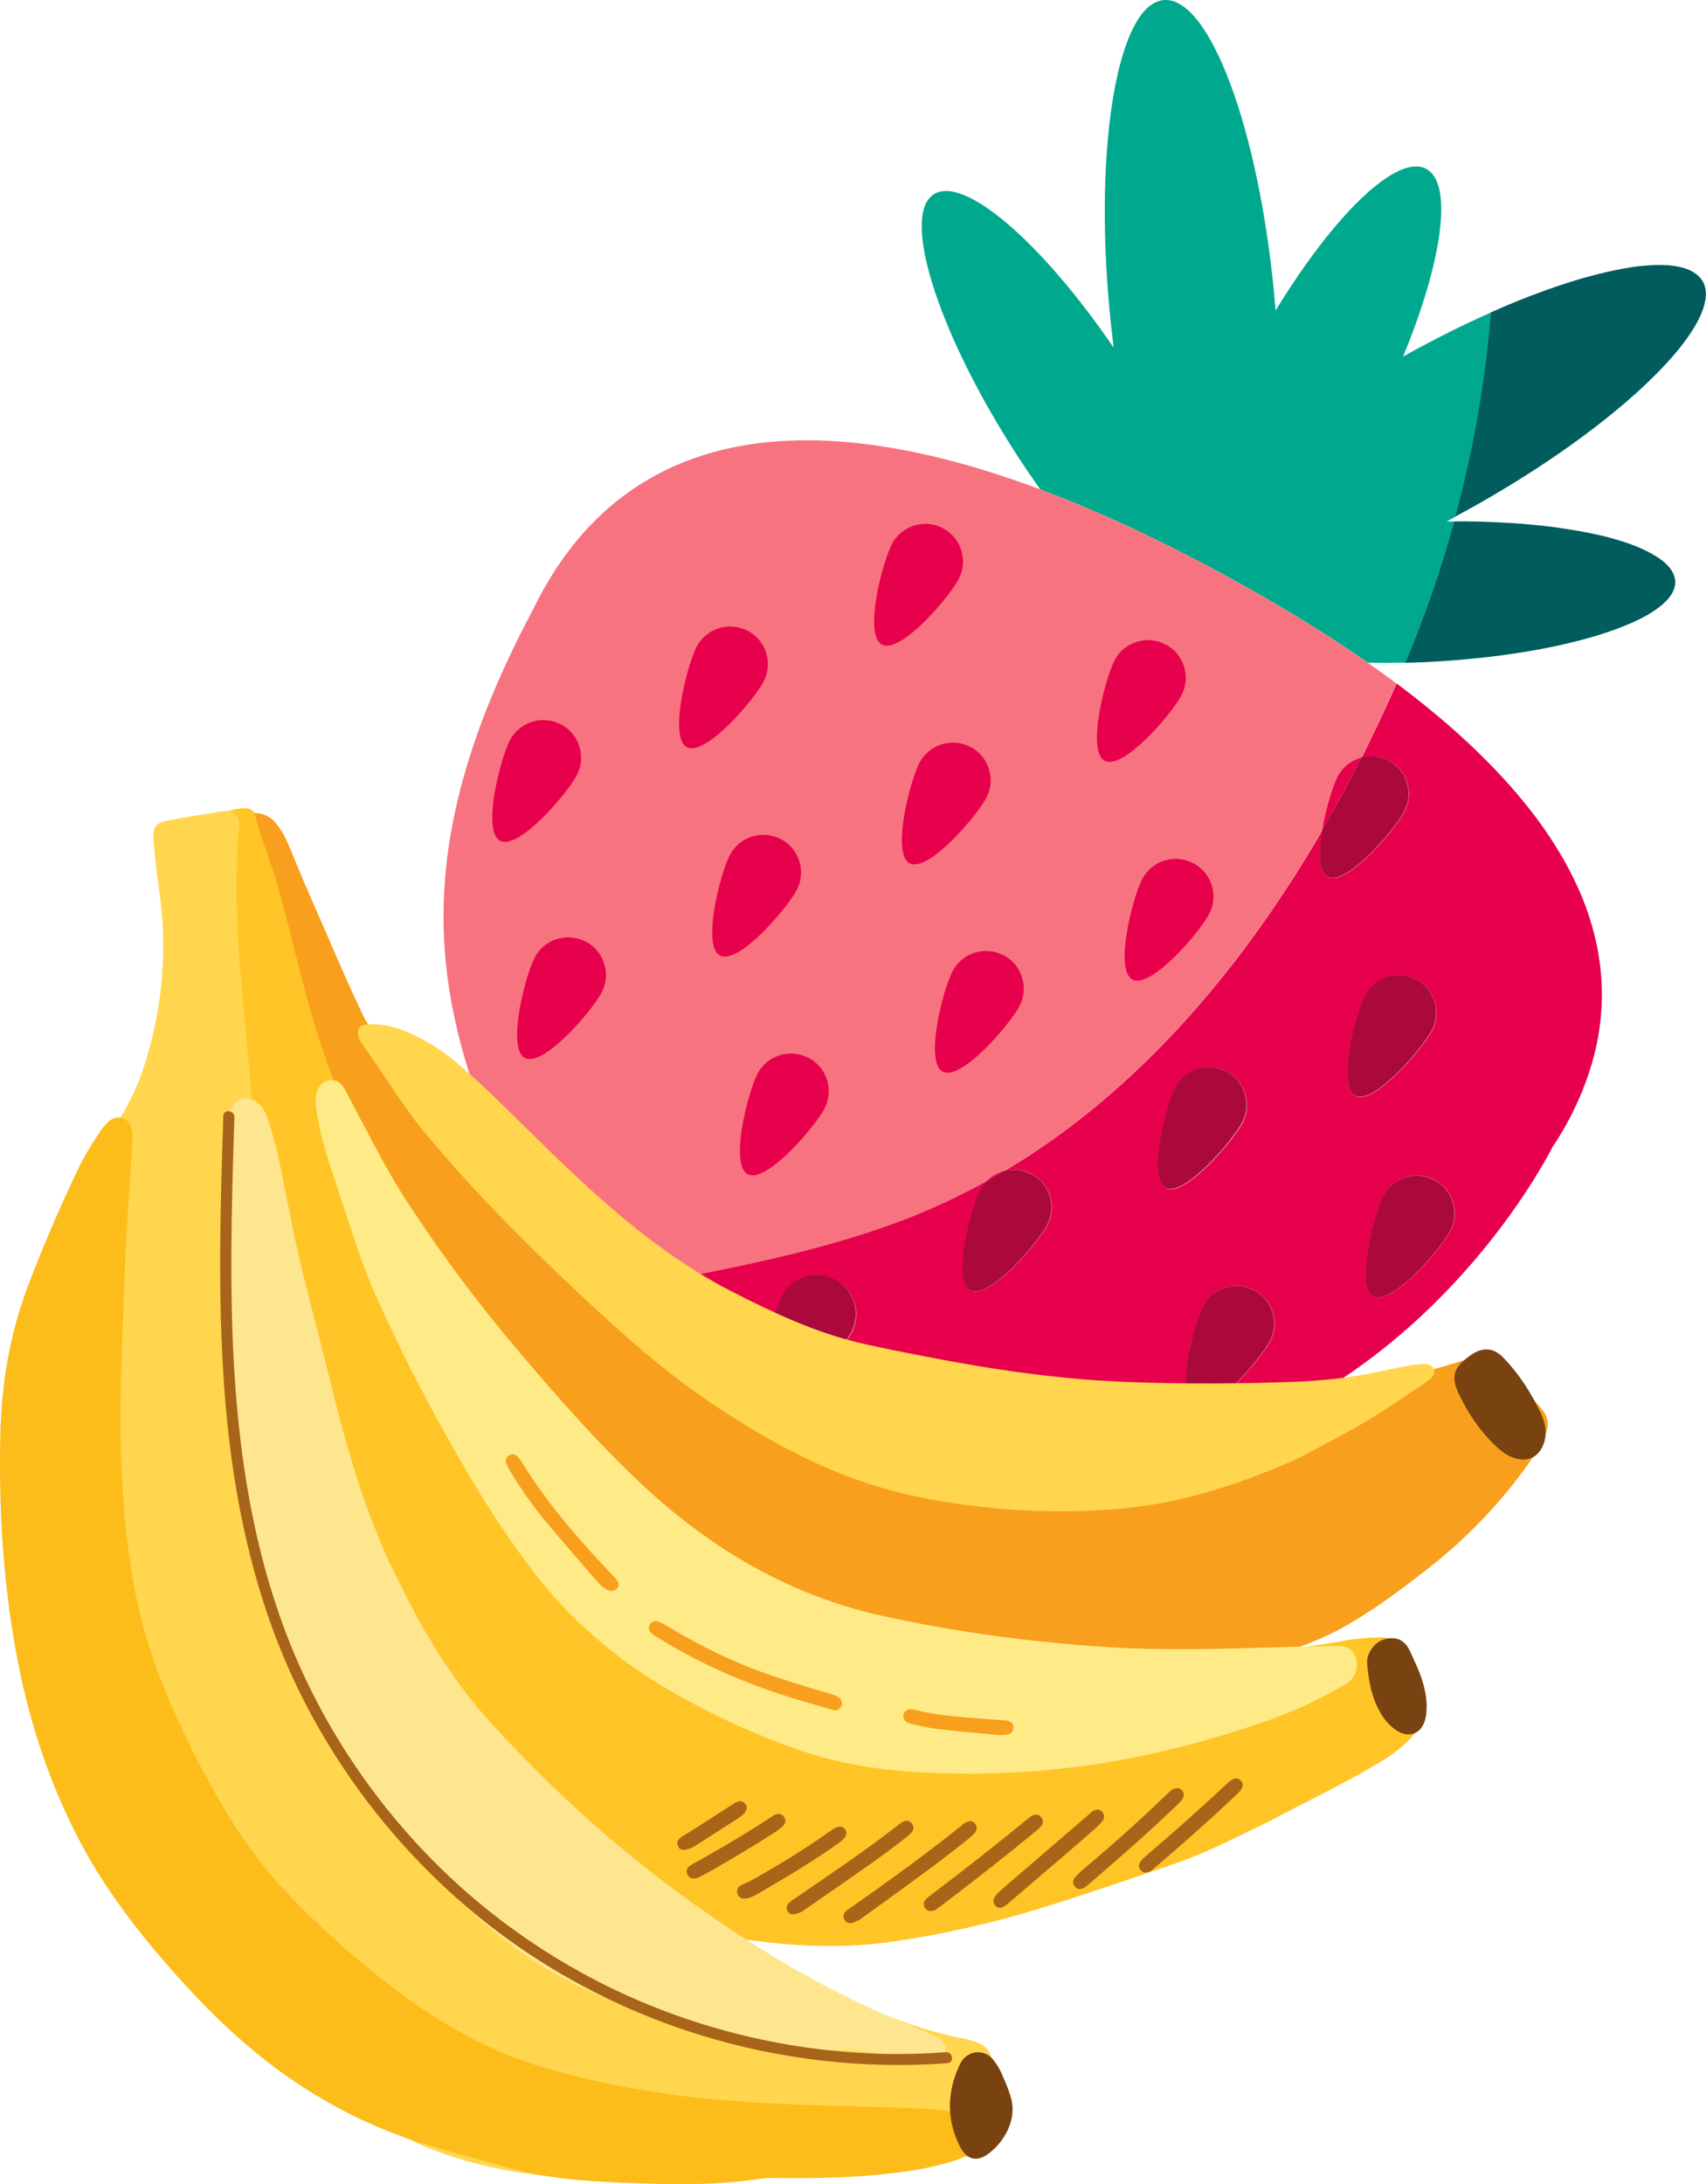 <svg viewBox="0 0 192.36 246.18" xmlns="http://www.w3.org/2000/svg" data-name="Layer 2" id="Layer_2">
  <defs>
    <style>
      .cls-1 {
        fill: #f89f1d;
      }

      .cls-1, .cls-2, .cls-3, .cls-4, .cls-5, .cls-6, .cls-7, .cls-8, .cls-9, .cls-10, .cls-11, .cls-12, .cls-13 {
        stroke-width: 0px;
      }

      .cls-2 {
        fill: #f87380;
      }

      .cls-3 {
        fill: #784211;
      }

      .cls-4 {
        fill: #a86419;
      }

      .cls-5 {
        fill: #ab093c;
      }

      .cls-6 {
        fill: #fee68f;
      }

      .cls-7 {
        fill: #e7004b;
      }

      .cls-8 {
        fill: #ffc526;
      }

      .cls-9 {
        fill: #feeb87;
      }

      .cls-10 {
        fill: #fcbc19;
      }

      .cls-11 {
        fill: #ffd64d;
      }

      .cls-12 {
        fill: #00a98e;
      }

      .cls-13 {
        fill: #005c5d;
      }
    </style>
  </defs>
  <g data-name="Layer 1" id="Layer_1-2">
    <g>
      <g>
        <path d="m117.3,55.16c-1.05-1.47-2.09-3-3.11-4.61-8.58-13.49-12.57-26.32-8.89-28.66,3.4-2.16,12.17,5.44,20.27,17.29-.17-1.36-.33-2.75-.46-4.17C123.34,16.16,126.07.49,131.2.01c5.13-.48,10.72,14.41,12.48,33.27.05.58.1,1.15.15,1.72,6.59-10.81,13.68-17.69,16.96-15.98,3.1,1.62,1.86,10.41-2.59,21.17,3.39-1.9,6.74-3.57,9.92-4.98-.62,7.76-1.97,15.47-4.01,23.03-.33.18-.66.36-.99.53.28,0,.57,0,.85,0-1.48,5.39-3.32,10.7-5.51,15.9-1.45.04-2.86.04-4.24.02-5.59-3.9-12.06-7.78-19.42-11.62-6.2-3.23-12.03-5.86-17.49-7.9" class="cls-12"></path>
        <path d="m117.3,55.16c-28.84-10.8-47.37-5.35-56.62,12.39-.18.34-.35.68-.51,1.02h0c-.13.23-.25.46-.37.7-18.48,35.03-6.94,52.41,3.16,76.05.19.44.36.88.53,1.31h0c12.66-2.71,25.55-4.37,37.78-8.91,3.49-1.3,6.83-2.85,10.03-4.63.55-.55,1.23-.94,1.96-1.13,0,0,0,0,0,0h0s0,0,0,0c15.11-8.99,26.87-22.98,35.79-38.35h0c.4-2.46,1.2-5.04,1.75-6.09.58-1.11,1.58-1.85,2.7-2.14,1.4-2.77,2.71-5.56,3.94-8.36-1.04-.78-2.12-1.56-3.23-2.33-5.59-3.9-12.06-7.78-19.42-11.62-6.2-3.23-12.03-5.86-17.49-7.9" class="cls-2"></path>
        <path d="m134.54,97.27c2.08,1.09,2.89,3.66,1.8,5.74-1.09,2.08-6.56,8.47-8.65,7.39-2.08-1.09.02-9.24,1.1-11.32s3.66-2.89,5.74-1.8" class="cls-7"></path>
        <path d="m109.42,84.17c2.08,1.09,2.89,3.66,1.8,5.74-1.09,2.08-6.56,8.47-8.65,7.39-2.08-1.09.02-9.24,1.1-11.32,1.09-2.08,3.66-2.89,5.74-1.8" class="cls-7"></path>
        <path d="m84.3,71.08c2.08,1.09,2.89,3.66,1.8,5.74-1.09,2.08-6.56,8.47-8.65,7.39-2.08-1.09.02-9.24,1.1-11.32,1.09-2.08,3.66-2.89,5.74-1.8" class="cls-7"></path>
        <path d="m131.42,72.62c2.08,1.09,2.89,3.66,1.8,5.74-1.09,2.08-6.56,8.47-8.65,7.39-2.08-1.09.02-9.24,1.1-11.32s3.66-2.89,5.74-1.8" class="cls-7"></path>
        <path d="m100.56,61.33c.31-.59.73-1.07,1.23-1.44,1.27-.95,3.01-1.15,4.51-.37,2.08,1.09,2.89,3.65,1.8,5.74-1.05,2.01-6.16,8-8.4,7.48-.09-.02-.17-.05-.25-.09-2.08-1.09.02-9.24,1.11-11.32" class="cls-7"></path>
        <path d="m91.16,119.21c2.08,1.09,2.89,3.66,1.8,5.74-1.09,2.08-6.56,8.47-8.65,7.39-2.08-1.09.02-9.24,1.1-11.32s3.66-2.89,5.74-1.8" class="cls-7"></path>
        <path d="m66.04,106.11c2.08,1.09,2.89,3.66,1.8,5.74-1.09,2.08-6.56,8.47-8.65,7.39-2.08-1.09.02-9.24,1.1-11.32,1.09-2.08,3.66-2.89,5.74-1.8" class="cls-7"></path>
        <path d="m113.15,107.65c2.08,1.09,2.89,3.66,1.8,5.74-1.09,2.08-6.56,8.47-8.65,7.39-2.08-1.09.02-9.24,1.1-11.32,1.09-2.08,3.66-2.89,5.74-1.8" class="cls-7"></path>
        <path d="m88.04,94.56c2.08,1.09,2.89,3.66,1.8,5.74-1.09,2.08-6.56,8.47-8.65,7.39-2.08-1.09.02-9.24,1.1-11.32,1.09-2.08,3.66-2.89,5.74-1.8" class="cls-7"></path>
        <path d="m63.24,81.63c2.08,1.09,2.89,3.66,1.8,5.74-1.09,2.08-6.56,8.47-8.65,7.39-2.08-1.09.02-9.24,1.1-11.32,1.09-2.08,3.66-2.89,5.74-1.8" class="cls-7"></path>
        <path d="m152.7,86.95c-.21.41-.42.81-.64,1.22-.19.36-.38.73-.58,1.09-.17.31-.34.62-.51.93-.24.44-.49.89-.73,1.33-.07.13-.14.25-.21.38-.32.57-.65,1.14-.97,1.71.4-2.45,1.2-5.04,1.75-6.09.58-1.11,1.58-1.85,2.7-2.15-.11.21-.22.43-.32.64-.16.31-.32.63-.48.94" class="cls-7"></path>
        <path d="m111.28,133.09c.54-.55,1.23-.94,1.96-1.13-.37.22-.75.43-1.12.65-.28.16-.56.32-.84.48" class="cls-7"></path>
        <path d="m168.12,35.2h0c.35-.16.7-.31,1.05-.46l.13-.06c1.44-.62,2.84-1.18,4.2-1.68l.1-.04c.31-.12.63-.23.94-.34l.17-.06c.64-.23,1.28-.44,1.9-.64.62-.2,1.23-.38,1.82-.56.08-.02.16-.05.25-.07.25-.07.5-.14.75-.2.09-.03.18-.05.27-.07.25-.07.49-.13.73-.19h.06c.49-.14.98-.24,1.45-.34.1-.02.2-.04.29-.06.19-.04.38-.08.57-.11.13-.02.25-.04.37-.07.18-.03.35-.06.53-.09.13-.02.26-.04.39-.06.16-.02.32-.05.48-.07.21-.03.42-.05.62-.07.17-.02.35-.03.52-.04.15-.01.3-.02.44-.03.13,0,.25-.01.37-.02.14,0,.28,0,.42,0,.11,0,.22,0,.33,0,.15,0,.3,0,.45.01.09,0,.17,0,.26.01.22.01.43.03.63.06.07,0,.14.02.21.03.14.02.28.04.41.07.08.01.15.03.22.05.12.03.24.06.36.09.06.02.13.04.19.06.14.04.27.09.4.15l.09.04c.15.07.3.14.43.22l.12.08c.09.06.18.13.27.19.04.03.08.07.12.1.08.07.15.14.22.22l.09.1c.09.11.18.23.25.35h0c.31.54.41,1.19.33,1.92-.01.1-.03.2-.05.29-.06.33-.15.67-.28,1.03-.9,2.5-3.48,5.71-7.3,9.18-.32.29-.65.59-.99.88-4.4,3.84-10.23,7.94-16.92,11.74-.49.28-.98.55-1.47.82-.41.22-.81.44-1.22.66h0c2.04-7.56,3.39-15.27,4.01-23.03Z" class="cls-13"></path>
        <path d="m163.97,58.76c.43,0,.87,0,1.3,0h0c.43,0,.85.01,1.27.02h.01c.42,0,.83.02,1.24.04h.02c.41.02.81.03,1.21.05h.02c.4.02.79.04,1.18.07h.04c.38.03.76.05,1.14.08h.06c.37.03.74.06,1.1.1h.07c.36.04.71.07,1.06.11h.08c.34.05.68.09,1.01.13h.11c.32.05.64.1.96.14l.12.02c.31.04.61.09.91.14l.14.02c.29.05.58.09.86.14.05,0,.1.02.16.03.27.05.54.1.81.15.06.01.11.02.17.03.26.05.51.1.76.16.06.01.13.03.19.04.24.05.48.11.71.16.07.02.13.03.2.05.22.05.44.11.66.17.07.02.14.04.21.06.2.06.41.11.61.17.08.02.15.04.22.07.19.06.37.11.55.17.08.03.15.05.23.08.17.06.34.12.51.17.08.03.15.06.23.09.16.06.31.12.46.18.08.03.15.06.23.1.14.06.28.12.41.18.08.03.15.07.23.11.13.06.25.12.37.18.08.04.15.08.22.12.11.06.22.12.33.18.08.04.14.09.21.13.1.06.2.12.29.17.07.05.14.09.2.14.09.06.17.12.25.17.07.05.13.1.19.15.07.06.14.11.21.17.06.05.11.11.17.16.06.06.12.11.17.17.05.06.1.12.15.18.05.05.1.11.14.16.05.06.09.13.13.19.03.05.07.1.1.16.04.07.07.14.1.21l.07.15c.03.08.05.16.07.24l.04.12c.03.12.04.25.05.37.12,2.72-4.84,5.33-12.47,7.08-.38.09-.77.17-1.17.26-4.34.91-9.46,1.55-14.95,1.79-.62.03-1.24.04-1.86.06,2.19-5.2,4.03-10.51,5.51-15.9Z" class="cls-13"></path>
        <path d="m101.25,137.72c-12.23,4.54-25.12,6.2-37.78,8.91h0c4.91,12.75,1.76,24.42,1.35,32.08v.02c0,.18-.02.36-.03.53v.06c0,.16-.01.32-.01.48v.09c0,.14,0,.29,0,.43v.12c0,.13,0,.26,0,.39v.14c0,.12.02.24.02.36v.15c.02.11.03.22.04.33l.02.16c0,.1.02.2.04.31l.02.17c.02.1.03.19.05.29l.03.17c.02.09.04.18.06.27l.04.17c.02.08.04.17.07.25l.05.17c.03.08.05.16.08.23l.06.17c.03.07.06.15.09.22l.07.16c.03.07.07.14.1.21l.08.15c.04.07.08.13.11.19.03.05.06.1.09.15.04.06.08.12.12.18.03.05.07.1.11.14.04.06.09.11.14.17.04.04.08.09.11.14.05.05.1.1.16.16.04.04.08.09.13.13.06.05.11.1.17.15.05.04.09.08.14.12.06.05.13.09.19.14.05.03.1.07.15.11.07.04.14.08.21.13.05.03.1.07.16.09.08.04.16.08.24.12.05.03.11.06.16.08.09.04.19.08.28.12.05.02.09.04.15.06.15.06.3.11.46.16,4.36,1.37,9.46-1.62,16.33-5.86.25-.16.51-.31.77-.48,4.15-2.57,8.94-5.53,14.57-8.26.35-.17.71-.34,1.07-.51,5.03-2.36,10.71-4.5,17.2-6,2.32-.53,4.74-.99,7.27-1.34,1.05-.14,2.08-.31,3.09-.51,1.01-.2,2.01-.41,2.98-.65.73-.18,1.44-.37,2.15-.58,3.09-.89,6.01-2,8.73-3.27.72-.33,1.42-.68,2.11-1.04.24-.13.49-.25.73-.38.67-.36,1.33-.72,1.98-1.09,1.54-.89,3-1.83,4.41-2.8.86-.6,1.7-1.21,2.51-1.83.36-.27.71-.55,1.06-.82.55-.44,1.1-.89,1.63-1.34.44-.37.87-.74,1.29-1.11.19-.17.38-.34.57-.51,10.57-9.56,15.58-19.73,15.58-19.73.72-1.06,1.39-2.19,2.02-3.39.24-.46.46-.91.67-1.37.05-.1.1-.21.14-.31.21-.45.4-.9.59-1.35l.05-.14c.17-.42.32-.83.47-1.25.03-.1.07-.2.1-.29.15-.45.3-.9.43-1.35.02-.07.04-.14.06-.21.12-.41.22-.82.32-1.23.02-.08.04-.16.06-.25.1-.45.2-.91.28-1.36.02-.08.03-.17.04-.25.07-.42.13-.84.18-1.26,0-.05.02-.11.02-.17.05-.46.09-.92.12-1.38,0-.09,0-.17.02-.25.02-.46.04-.91.04-1.37v-.03c0-.47-.01-.94-.04-1.41,0-.08,0-.16-.01-.24-.06-.94-.16-1.89-.32-2.83-.01-.07-.02-.14-.03-.21-.08-.48-.18-.96-.29-1.44v-.02c-.11-.48-.24-.95-.37-1.42l-.04-.16c-.14-.48-.29-.96-.45-1.45l-.03-.08c-.16-.48-.34-.95-.53-1.43l-.03-.08c-.2-.49-.41-.98-.63-1.47l-.05-.1c-.45-.99-.96-1.97-1.52-2.96l-.06-.1c-.57-.99-1.19-1.97-1.86-2.96l-.06-.09c-.69-1-1.43-1.99-2.23-2.98l-.04-.05c-2.14-2.66-4.69-5.32-7.63-7.97-.98-.88-2.01-1.76-3.08-2.64h0c-1.22-1.01-2.51-2.01-3.85-3.01h0c-1.23,2.79-2.55,5.59-3.94,8.36-.11.21-.21.43-.32.64.11-.22.22-.43.33-.65.98-.26,2.06-.16,3.03.34,1.56.81,2.41,2.46,2.27,4.11-.04.55-.2,1.1-.47,1.62-.2.39-.56.93-1.02,1.55-.15.2-.32.42-.49.64-.17.22-.36.44-.55.67-1.92,2.26-4.6,4.77-6.15,4.65-.15-.01-.3-.05-.43-.12-1.03-.54-1.04-2.82-.65-5.23-8.92,15.37-20.68,29.36-35.79,38.35h0c.98-.25,2.05-.16,3.02.35.26.14.5.29.72.47.22.18.42.37.59.59.18.21.33.44.46.68.65,1.2.71,2.69.03,3.99-.64,1.24-2.84,3.99-4.95,5.8-.33.29-.67.55-.99.77-.21.15-.43.29-.63.41-.1.06-.2.12-.31.17-.2.1-.39.18-.58.24-.46.15-.87.16-1.19,0-.65-.34-.89-1.37-.89-2.69.02-2.9,1.24-7.2,1.99-8.63.2-.38.45-.72.73-1.01.29-.16.57-.33.85-.49-.28.16-.56.32-.84.48-3.2,1.77-6.54,3.33-10.03,4.63m53.63,8.37c-2.08-1.09.02-9.24,1.1-11.32s3.66-2.89,5.74-1.8c2.08,1.09,2.89,3.65,1.8,5.74-1.09,2.08-6.56,8.47-8.65,7.39m-20.33,12.43c-2.08-1.09.02-9.24,1.11-11.32,1.09-2.08,3.65-2.89,5.74-1.8,2.08,1.09,2.89,3.65,1.81,5.74-1.09,2.08-6.57,8.47-8.65,7.39m18.26-35.03c-2.08-1.09.02-9.24,1.11-11.32,1.09-2.08,3.66-2.89,5.74-1.8,2.08,1.09,2.89,3.65,1.8,5.74-1.09,2.08-6.57,8.47-8.65,7.39m-21.38,10.38c-2.08-1.09.02-9.24,1.11-11.32,1.09-2.08,3.65-2.89,5.74-1.8,2.08,1.09,2.89,3.65,1.81,5.74-1.09,2.08-6.57,8.47-8.65,7.39m-44.43,23.95c-2.17-1.13.02-9.61,1.15-11.77,1.13-2.17,3.8-3.01,5.97-1.88,2.17,1.13,3.01,3.8,1.88,5.97-1.13,2.17-6.83,8.81-8.99,7.68" class="cls-7"></path>
        <path d="m159.66,110.36c2.08,1.09,2.89,3.66,1.8,5.74-1.09,2.08-6.56,8.47-8.65,7.39-2.08-1.09.02-9.24,1.1-11.32s3.66-2.89,5.74-1.8" class="cls-5"></path>
        <path d="m150.24,91.52c.25-.44.49-.88.73-1.33.17-.31.34-.62.51-.93.2-.36.39-.73.58-1.09.21-.4.43-.81.64-1.22.16-.31.32-.62.48-.94.11-.22.22-.43.33-.65.98-.26,2.06-.16,3.03.34,1.56.81,2.41,2.46,2.28,4.11-.04.55-.2,1.1-.47,1.62-.2.39-.56.93-1.02,1.55-.15.2-.32.42-.49.64-.17.22-.36.44-.55.67-1.92,2.26-4.6,4.77-6.15,4.65-.15-.01-.3-.05-.43-.12-1.03-.54-1.04-2.82-.65-5.23h0,0c.33-.57.65-1.14.97-1.71l.21-.38" class="cls-5"></path>
        <path d="m141.39,145.4c2.08,1.09,2.89,3.66,1.8,5.74-1.09,2.08-6.56,8.47-8.65,7.39-2.08-1.09.02-9.24,1.1-11.32,1.09-2.08,3.66-2.89,5.74-1.8" class="cls-5"></path>
        <path d="m116.28,132.3c.26.14.5.29.72.47.22.18.42.37.59.59.18.21.33.44.46.68.65,1.2.71,2.69.03,4-.64,1.24-2.84,3.99-4.95,5.8-.33.29-.66.55-.99.77-.21.15-.43.29-.63.41-.1.06-.2.12-.31.17-.2.1-.39.18-.58.24-.46.15-.87.16-1.2,0-.65-.34-.89-1.37-.89-2.69.02-2.9,1.24-7.2,1.99-8.63.2-.38.45-.72.73-1.01.29-.16.57-.33.85-.49.37-.21.75-.43,1.12-.65,0,0,0,0,0,0h0s0,0,0,0c.98-.25,2.05-.16,3.02.34" class="cls-5"></path>
        <path d="m138.27,120.75c2.08,1.09,2.89,3.66,1.8,5.74-1.09,2.08-6.56,8.47-8.65,7.39-2.08-1.09.02-9.24,1.1-11.32s3.66-2.89,5.74-1.8" class="cls-5"></path>
        <path d="m161.72,132.97c2.08,1.09,2.89,3.66,1.8,5.74-1.09,2.08-6.56,8.47-8.65,7.39-2.08-1.09.02-9.24,1.1-11.32s3.66-2.89,5.74-1.8" class="cls-5"></path>
        <path d="m94.12,144.17c2.17,1.13,3.01,3.8,1.88,5.97-1.13,2.17-6.83,8.81-8.99,7.68-2.17-1.13.02-9.61,1.15-11.77,1.13-2.17,3.8-3.01,5.97-1.88" class="cls-5"></path>
      </g>
      <g>
        <path d="m37.08,126.18c3.46,7.81,7.85,14.65,12.82,21.12,5.57,7.25,11.45,14.25,18.13,20.5,13.82,12.93,30.29,19.86,49.09,21.31,6.95.54,13.85-.24,20.72-1.35,4.89-.79,9.58-2.07,13.91-4.53,3.17-1.8,6.07-3.97,8.94-6.19,4.54-3.52,8.5-7.59,11.8-12.29.69-.98,1.34-1.98,1.79-3.1.4-1.02.32-1.96-.41-2.8-1.46-1.69-2.93-3.37-4.61-4.86-1.11-.98-2.27-1.26-3.74-.81-7.33,2.22-14.77,4.05-22.07,6.4-9.28,2.99-18.79,4.4-28.54,3.78-10.17-.65-19.85-3.1-28.73-8.27-5.76-3.35-10.91-7.5-15.64-12.17-6.41-6.33-12.79-12.7-19.4-18.83-2.25-2.09-4.55-4.13-7.04-5.93-1.43-1.03-2.5-2.32-3.25-3.9-2.08-4.36-3.92-8.83-5.87-13.24-.87-1.97-1.68-3.97-2.51-5.96-.36-.85-.82-1.64-1.42-2.35-.86-1.01-2.24-1.34-3.47-.83-1.09.45-1.53,1.17-1.27,2.38.67,3.16,1.32,6.33,2.4,9.38,1.44,4.06,2.99,8.08,4.39,12.16,1.24,3.63,2.43,7.27,3.97,10.4Z" class="cls-1"></path>
        <path d="m143.26,205.19c3.79-2.04,8.28-4.13,12.52-6.69,1.16-.7,2.24-1.53,3.19-2.51.92-.94,1.35-2.06,1.13-3.38-.37-2.21-.93-4.36-1.89-6.41-.53-1.13-1.34-1.7-2.63-1.66-1.28.04-2.55.11-3.81.34-7.84,1.41-15.76,1.76-23.7,1.88-6.28.1-12.52-.24-18.71-1.36-5.23-.95-10.35-2.36-15.36-4.14-4.74-1.68-9.05-4.18-13.13-7.08-8.22-5.82-15.54-12.61-21.93-20.4-3.31-4.04-6.86-7.88-10.07-12.01-6.31-8.1-10.73-17.14-13.6-26.98-1.44-4.94-2.55-9.97-3.95-14.92-.52-1.84-1.18-3.64-1.8-5.45-.24-.72-.51-1.42-.64-2.18-.15-.89-.58-1.2-1.5-1.14-.68.05-1.35.19-1.98.43-1.44.54-1.91,1.26-1.87,2.82.06,2.8.56,5.55,1.07,8.3.76,4.09,1.18,8.2,1.24,12.37.06,4.79.68,9.55.87,14.33.15,3.95.44,7.89.96,11.8.74,5.55,2.02,10.98,3.55,16.36,2.11,7.46,4.74,14.73,7.94,21.8,2.51,5.55,5.72,10.69,9.18,15.68,2.21,3.18,4.43,6.36,7.06,9.2,6.69,7.21,14.77,11.94,24.52,13.72,6.79,1.23,13.59,1.93,20.47.95,5.5-.78,10.91-1.97,16.22-3.58,5.39-1.63,10.7-3.47,16.02-5.3,3.48-1.2,6.74-2.91,10.63-4.78Z" class="cls-8"></path>
        <path d="m9.66,205.38c3.63,7.99,8.45,15.18,14.58,21.48,4.33,4.45,9.45,7.83,14.85,10.81,2.83,1.56,5.75,2.94,8.74,4.2,6.44,2.72,13.21,3.6,20.12,3.71,3.67.06,7.34.01,11-.11,4.26-.14,8.53.04,12.8-.18,6.15-.32,12.21-1.25,18.25-2.41,1-.19,1.59-.7,1.73-1.69.4-2.97.76-5.93.17-8.93-.21-1.07-.75-1.73-1.72-2.08-.52-.19-1.07-.34-1.61-.44-2.76-.52-5.41-1.36-8.03-2.36-4.18-1.59-8.41-3.03-12.47-4.92-6.84-3.18-13.07-7.34-19.07-11.87-3.82-2.89-7.63-5.78-10.91-9.31-3.78-4.07-7.26-8.38-10.21-13.09-1.53-2.44-2.74-5.05-3.87-7.69-3.44-8.04-6.5-16.22-9.37-24.48-2.12-6.12-3.88-12.33-5.05-18.69-.37-2-.62-4.02-.71-6.06-.36-7.33-1.17-14.63-1.79-21.94-.42-4.97-.53-9.96-.25-14.94.02-.4.14-.79.16-1.18.08-1.29-.64-1.97-1.9-1.78-2.05.32-4.09.66-6.13,1.03-1.38.25-1.76.76-1.66,2.15.13,1.87.35,3.73.62,5.59.97,6.62.45,13.13-1.54,19.52-.63,2.03-1.46,3.97-2.55,5.79-1.53,2.57-3.08,5.13-4.61,7.71-2.06,3.47-3.82,7.09-5.34,10.84-2.5,6.17-3.32,12.62-3.19,19.23.18,9.46,1.63,18.74,3.95,27.9,1.24,4.89,2.95,9.61,5.03,14.2Z" class="cls-11"></path>
        <path d="m20.97,195.79c-2.68-5.5-4.77-11.11-5.86-17.03-.97-5.26-1.37-10.59-1.5-15.95-.15-6.43.24-12.84.45-19.26.16-4.87.55-9.72.83-14.57.03-.56.07-1.12-.05-1.67-.28-1.36-1.58-1.8-2.61-.89-.45.4-.8.89-1.13,1.39-.83,1.27-1.63,2.56-2.29,3.93-2.04,4.29-3.93,8.65-5.62,13.09-2.09,5.5-3.05,11.23-3.16,17.1-.17,8.56.36,17.08,2.01,25.48,1.37,7,3.62,13.74,6.94,20.07,2.72,5.18,6.25,9.82,10.09,14.21,4.16,4.76,8.65,9.16,13.9,12.74,4.55,3.11,9.44,5.51,14.7,7.13,3.36,1.04,6.75,1.94,10.14,2.87,4,1.1,8.09,1.38,12.2,1.56,3.03.13,6.05.22,9.09.14,2.28-.06,4.54-.26,6.78-.6.64-.1,1.27-.07,1.91-.06,5.27.07,10.52-.09,15.74-.96,1.38-.23,2.73-.59,4.07-.98,1.45-.42,2.12-1.23,2.06-2.41-.07-1.41-1.15-2.89-2.35-3.13-1.14-.22-2.29-.29-3.45-.34-7.25-.32-14.52-.32-21.75-.9-7.02-.56-13.93-1.72-20.7-3.71-5.58-1.64-10.65-4.31-15.33-7.71-4.98-3.62-9.6-7.65-13.85-12.12-3.5-3.67-6.22-7.89-8.63-12.31-.94-1.71-1.9-3.42-2.61-5.13Z" class="cls-10"></path>
        <path d="m44.67,150.95c2.2,4.67,4.95,9.72,7.84,14.68,2.47,4.24,5.16,8.34,8.2,12.21,4.44,5.64,9.93,10,16.17,13.46,4.16,2.31,8.49,4.26,12.98,5.85,4.75,1.68,9.67,2.4,14.67,2.64,10.94.53,21.65-.8,32.15-3.88,4.21-1.24,8.4-2.56,12.31-4.6.92-.48,1.83-.98,2.73-1.5,1.17-.67,1.6-2.11,1-3.32-.39-.79-1.1-1-1.9-.98-2.07.03-4.15.06-6.22.12-6.54.2-13.08.42-19.61.01-8.57-.54-17.08-1.67-25.47-3.52-10.41-2.29-19.27-7.49-27.01-14.7-5.06-4.71-9.6-9.9-14.07-15.17-4.55-5.36-8.74-10.98-12.58-16.87-1.44-2.21-2.7-4.52-3.94-6.85-1.02-1.9-2.01-3.81-3.01-5.72-.44-.83-1.06-1.18-1.82-1.05-.73.13-1.28.72-1.44,1.57-.13.68-.03,1.35.07,2.02.32,2.06.86,4.06,1.51,6.03,1.05,3.18,2.08,6.37,3.16,9.54,1.1,3.26,2.5,6.39,4.28,10Z" class="cls-9"></path>
        <path d="m43.94,176.17c-2.86-6.19-4.77-12.69-6.4-19.28-1.13-4.57-2.33-9.12-3.46-13.69-1.08-4.38-1.83-8.83-2.79-13.23-.27-1.24-.66-2.46-1.03-3.69-.21-.69-.52-1.34-1.06-1.85-1.06-1-2.39-.83-3.11.44-.41.73-.84,1.47-.38,2.36.15.29.05.63.03.95-.62,9.61-.69,19.21.04,28.81.42,5.58,1.14,11.11,2.53,16.53,1.84,7.18,4.32,14.13,7.98,20.59,3.62,6.38,8.04,12.18,13.05,17.52,3.12,3.33,6.46,6.4,10.25,8.96,4.68,3.16,9.85,5.25,15.18,6.99,1.75.57,3.51,1.07,5.27,1.61,4.7,1.45,9.54,1.88,14.43,1.87,2.33,0,4.61.3,6.88.77,1.09.23,2.19.43,3.3.6,1,.15,1.69-.24,1.92-1.01.22-.76-.14-1.48-1.06-1.9-1.38-.63-2.78-1.22-4.18-1.8-7.37-3.05-14.23-7.03-20.8-11.53-9.4-6.43-17.87-13.91-25.48-22.36-2.87-3.18-5.25-6.72-7.38-10.43-1.35-2.36-2.52-4.8-3.71-7.24Z" class="cls-6"></path>
        <path d="m145.86,164.61c3.86-1.99,8.27-4.24,12.34-7.09.69-.48,1.4-.92,2.09-1.39.36-.25.72-.51,1.05-.79.29-.24.46-.56.33-.96-.14-.43-.48-.64-.91-.65-.36-.01-.72.02-1.07.06-1.47.17-2.9.53-4.35.83-3.13.67-6.3,1-9.49,1.12-6.34.23-12.68.26-19.02,0-7.64-.3-15.17-1.43-22.66-2.89-2.35-.46-4.7-.91-7.03-1.45-5.18-1.2-9.93-3.44-14.64-5.85-5.41-2.77-10.19-6.41-14.72-10.41-4.16-3.67-8.04-7.63-12.02-11.5-1.35-1.31-2.74-2.56-4.16-3.78-1.89-1.63-4-2.91-6.33-3.81-1.21-.47-2.47-.64-3.76-.61-.98.03-1.35.59-1.06,1.52.05.15.1.31.19.44,2.49,3.41,4.62,7.07,7.33,10.34,5.52,6.64,11.61,12.72,17.92,18.6,4.47,4.17,9.03,8.23,14.1,11.66,5.3,3.58,10.85,6.74,16.92,8.88,3.59,1.27,7.3,2.06,11.06,2.6,5.86.85,11.75,1.07,17.66.62,6.89-.52,13.38-2.51,20.23-5.5Z" class="cls-11"></path>
        <path d="m164.55,157.23c1.04,2.13,2.34,4.07,4.07,5.71.67.64,1.39,1.19,2.31,1.44,1.4.38,2.54-.19,3.08-1.54.5-1.25.24-2.48-.29-3.6-1.08-2.27-2.44-4.39-4.19-6.21-1.13-1.17-2.33-1.23-3.66-.33-.07.04-.13.1-.19.14-1.84,1.34-2.11,2.36-1.13,4.39Z" class="cls-3"></path>
        <path d="m113.13,234.15c-.25-.68-.63-1.37-1.13-2-.91-1.15-2.57-1.14-3.48.03-.14.19-.26.4-.36.62-1.36,3-1.45,6.01.02,9.01.81,1.67,2.03,1.94,3.45.78.85-.69,1.52-1.52,1.99-2.51.58-1.24.73-2.5.32-3.84-.21-.69-.48-1.35-.8-2.08Z" class="cls-3"></path>
        <path d="m159.53,187.29c-.18-.4-.36-.8-.55-1.2-.39-.87-1.02-1.45-2.01-1.46-1.08,0-1.91.49-2.46,1.43-.24.42-.4.9-.36,1.37.17,2.21.59,4.35,1.89,6.21.34.49.77.92,1.25,1.27,1.56,1.13,3.13.5,3.47-1.39.18-1.04.11-2.07-.12-3.09-.24-1.1-.63-2.14-1.12-3.15Z" class="cls-3"></path>
        <path d="m94.44,192.7c.56-.21.67-.97.17-1.36-.38-.3-.86-.4-1.32-.54-2.56-.75-5.12-1.52-7.63-2.44-3.57-1.3-6.94-3.02-10.2-4.96-.41-.24-.83-.48-1.27-.65-.37-.15-.71-.02-.91.36-.19.36-.13.71.18.97.24.2.52.36.79.53,5.63,3.52,11.74,5.9,18.11,7.65.46.13.92.28,1.37.42.23.07.46.12.7.03Z" class="cls-1"></path>
        <path d="m57.25,165.33c1.26,2.18,2.7,4.24,4.3,6.17,1.81,2.17,3.67,4.3,5.52,6.44.36.42.74.84,1.22,1.14.45.29.9.36,1.3-.07.31-.33.17-.77-.28-1.23-3.69-3.86-7.22-7.85-10.09-12.38-.19-.3-.37-.62-.58-.9-.45-.61-.86-.74-1.29-.44-.38.26-.4.65-.1,1.28Z" class="cls-1"></path>
        <path d="m96.88,216.39c.86-.62,1.93-1.39,2.99-2.16,3.06-2.22,6.14-4.42,9.09-6.8.28-.22.56-.45.82-.7.35-.34.48-.74.17-1.18-.28-.39-.74-.39-1.27-.03-.1.07-.18.16-.27.24-4.08,3.26-8.31,6.32-12.59,9.31-.13.09-.26.18-.39.28-.31.26-.42.59-.24.96.21.41.57.53,1.01.38.15-.05.29-.13.67-.3Z" class="cls-4"></path>
        <path d="m90.48,215.4c1.02-.71,2.31-1.58,3.58-2.47,2.68-1.88,5.39-3.7,7.96-5.73.28-.22.56-.45.79-.72.26-.31.24-.67-.01-.99-.27-.33-.62-.34-.97-.18-.21.1-.4.26-.59.41-3.78,2.93-7.75,5.61-11.7,8.3-.07.04-.14.08-.2.13-.63.45-.79.83-.52,1.27.26.42.68.46,1.67-.01Z" class="cls-4"></path>
        <path d="m105.49,215.25c.46-.34.94-.69,1.41-1.06,3.26-2.48,6.48-5,9.65-7.61.28-.23.56-.45.8-.72.25-.29.35-.64.1-.99-.27-.38-.66-.44-1.06-.25-.21.1-.39.27-.57.42-3.57,2.92-7.19,5.77-10.88,8.55-.13.1-.25.2-.37.3-.38.31-.57.7-.27,1.14.29.44.73.4,1.2.21Z" class="cls-4"></path>
        <path d="m122.29,212.74c.08-.06.21-.15.33-.26,3.45-2.96,6.87-5.94,10.14-9.09.14-.14.29-.28.42-.43.31-.37.45-.76.09-1.18-.32-.37-.76-.34-1.27.05-.13.1-.24.21-.36.32-3.09,2.99-6.31,5.85-9.6,8.62-.3.26-.59.53-.84.84-.28.35-.28.74.05,1.08.3.31.65.25,1.04.04Z" class="cls-4"></path>
        <path d="m123.16,204.13c-.11.11-.25.25-.4.38-3.14,2.7-6.28,5.4-9.42,8.1-.3.26-.6.52-.88.81-.51.54-.57.98-.23,1.36.33.37.77.32,1.34-.17,2.12-1.81,4.24-3.62,6.35-5.43,1.21-1.04,2.41-2.08,3.6-3.13.27-.24.53-.49.75-.76.29-.35.3-.74,0-1.09-.33-.37-.7-.28-1.12-.05Z" class="cls-4"></path>
        <path d="m129.79,210.85c.08-.07.23-.19.38-.32,3.1-2.63,6.14-5.33,9.1-8.12.26-.24.53-.5.72-.79.2-.32.19-.69-.12-.98-.27-.25-.59-.27-.89-.1-.24.13-.45.32-.66.51-2.92,2.72-5.88,5.38-8.93,7.96-.27.23-.53.48-.76.76-.25.31-.28.67-.02.99.3.37.68.36,1.16.09Z" class="cls-4"></path>
        <path d="m85.6,213.35c2.94-1.72,6.1-3.57,9.07-5.71.73-.53.93-1.03.63-1.46-.31-.45-.83-.42-1.58.11-2.88,2.06-5.91,3.9-8.99,5.63-.38.21-.8.36-1.18.56-.35.19-.52.49-.41.9.13.46.48.63.91.6.49-.04.9-.3,1.55-.62Z" class="cls-4"></path>
        <path d="m80.13,210.87c2.4-1.39,4.98-2.88,7.47-4.52.2-.13.38-.29.56-.44.37-.32.55-.71.24-1.15-.31-.43-.75-.4-1.17-.15-.68.42-1.33.87-2.01,1.29-2.19,1.38-4.42,2.68-6.68,3.94-.21.12-.42.23-.62.35-.43.26-.65.62-.4,1.1.25.48.71.5,1.14.33.44-.17.85-.43,1.47-.75Z" class="cls-4"></path>
        <path d="m101.92,193.76c.17.32.5.46.86.53.93.2,1.86.45,2.81.56,2.29.27,4.59.47,6.89.68.28.03.56.01.83,0,.55-.02.92-.27.96-.85.04-.47-.31-.74-.98-.79-1.23-.09-2.46-.16-3.69-.27-2.14-.19-4.29-.36-6.38-.91-.27-.07-.55-.12-.82-.04-.45.14-.68.64-.48,1.08Z" class="cls-1"></path>
        <path d="m78.25,208.12c1.53-.98,3.37-2.16,5.22-3.35.07-.04.13-.1.19-.15.54-.47.69-.97.37-1.33-.41-.46-.85-.31-1.29-.02-1.21.78-2.41,1.56-3.62,2.33-.67.43-1.34.86-2.02,1.27-.47.28-.91.58-.63,1.22.21.5.76.56,1.79.03Z" class="cls-4"></path>
        <path d="m33.42,189.96c-4.44-9.28-6.75-19.41-7.79-29.6-1.04-10.24-.88-20.55-.57-30.82.04-1.26.08-2.52.12-3.77.03-.81,1.27-.66,1.25.14-.32,10.08-.63,20.19.1,30.26.72,9.98,2.49,19.96,6.26,29.27,4.01,9.88,10.22,18.88,18,26.17,7.19,6.73,15.69,11.96,24.94,15.34,8.75,3.2,18.11,4.77,27.43,4.52,1.16-.03,2.32-.09,3.48-.18.8-.06.99,1.18.18,1.24-9.4.69-18.88-.4-27.88-3.18-9.46-2.92-18.32-7.71-25.9-14.09-8.23-6.92-14.97-15.6-19.62-25.3Z" class="cls-4"></path>
      </g>
    </g>
  </g>
</svg>